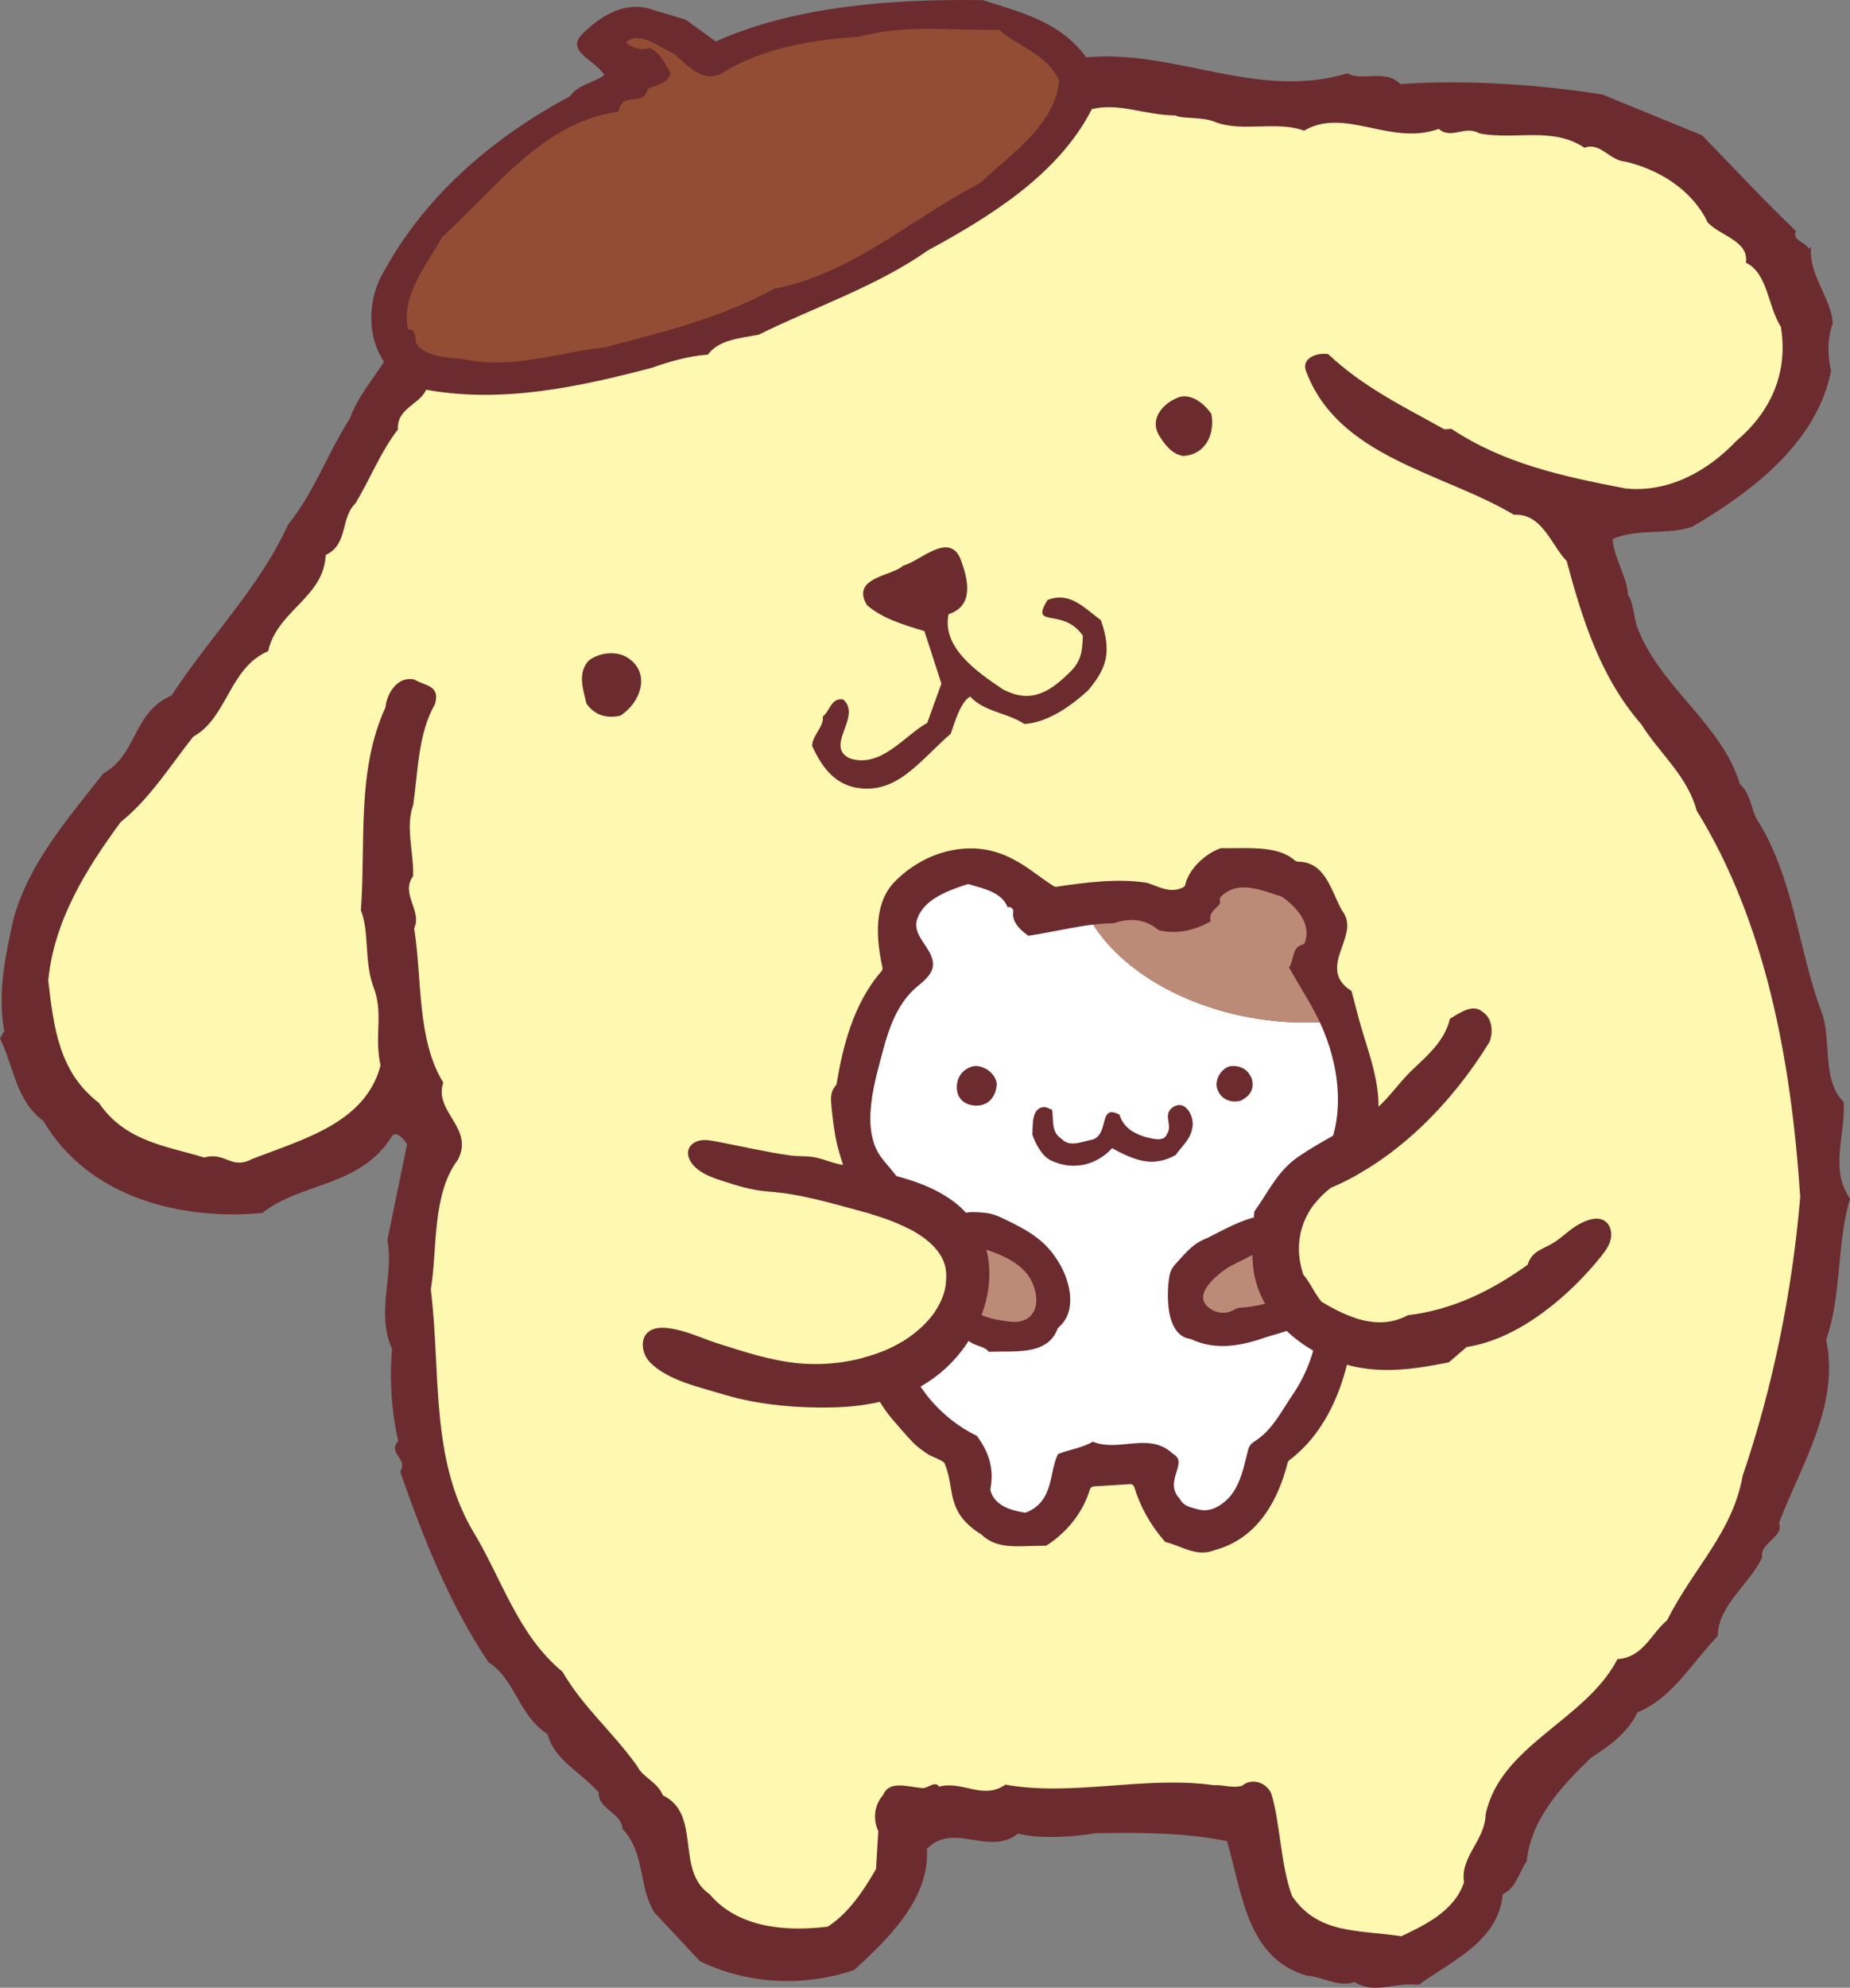 <?xml version="1.0" encoding="UTF-8"?>
<svg id="_レイヤー_2" data-name="レイヤー 2" xmlns="http://www.w3.org/2000/svg" viewBox="0 0 96.568 103.702">
  <rect x="0" y="0" width="96.568" height="103.702" fill="#808080" stroke="none"/>
  <defs>
    <style>
      .cls-1 {
        fill: #934d34;
      }

      .cls-2 {
        fill: #bc8b77;
      }

      .cls-3 {
        fill: #6c2c2f;
      }

      .cls-4 {
        fill: #fff;
      }

      .cls-5 {
        fill: #fff8b0;
      }
    </style>
  </defs>
  <g id="_レイヤー_2-2" data-name="レイヤー 2">
    <g>
      <g>
        <path class="cls-3" d="M95.583,19.342c-.742,3.756-4.155,6.329-7.25,8.138-1.329.458-2.838.062-4.157.644.065.983.744,1.928.806,2.911.272.356.337,1.338.484,1.699,1.196,3.137,4.408,5.025,5.358,8.176.523.459.57,1.197.857,1.797,1.924,2.963,2.179,6.777,3.379,10.035.59,1.444-.012,3.584,1.176,4.741.115,1.721-.756,3.511.333,5.045-.71,2.394-.416,4.97-1.245,7.373.718,3.414-1.305,6.511-2.464,9.552.298.723-1.041,1.058-.871,1.789-.649,1.4-2.308,2.497-2.326,4.107-1.387,1.45-2.38,3.247-4.186,3.981-.541,1.147-1.609,1.835-2.438,2.384-1.511,1.457-3.127,3.171-3.351,5.412-.344.394-.527,1.393-1.247,1.687-.208,2.487-2.737,3.517-4.386,4.738-1.247-.165-2.313.523-3.347-.151-.846.301-1.624-.265-2.494-.33-3.147-.905-3.372-4.351-4.166-7.017-2.256-.468-4.604-.44-6.824-.418-1.225.203-2.945.318-4.078.022-1.525,1.214-3.378-.643-4.765.805.169,2.585-2.039,4.709-3.788,6.308-2.659.915-5.634.738-8.064-.461l-2.392-2.559c-.835-1.431-.447-3.061-1.644-4.341-.055-.862-1.301-1.027-1.237-1.895-.933-1.054-2.337-1.704-2.671-3.039-1.548-1.01-1.672-2.857-3.088-3.753-2.055-3.078-3.39-6.449-4.609-9.951.452-.65-.681-.945-.105-1.598-.351-1.584-.458-3.185-.318-4.8-.864-1.921.122-3.837-.247-5.669l1.031-5.01c-.14-.238-.541-.705-.769-.444-1.677,2.707-4.784,2.416-6.781,4.031-4.175.398-9.071-.763-11.44-4.809-1.423-1.02-1.546-2.865-2.259-4.298l.223-.387c-.383-2.076.103-4.085.48-5.84.799-2.896,2.752-5.125,4.691-7.6,1.791-.982,1.522-3.188,3.562-4.064,2.021-3.099,4.577-5.615,6.088-8.926,1.373-1.696,1.989-3.593,3.22-5.524.419-1.14,1.111-1.928,1.785-2.96-.958-1.419-.842-3.405.054-4.824,2.21-3.976,5.724-6.924,9.662-9.039.452-.647,1.312-.702,1.781-1.104-.549-.83-2.057-1.226-1.13-2.15.928-.927,2.119-1.625,3.37-1.333l2.018.607,1.559,1.135C41.563.278,46.731-.061,51.311.008c1.892.616,4.023,1.094,5.383,2.982,4.669-.43,8.924,2.256,13.647.834.773.445,1.96-.253,2.756.561,3.568-.235,7.171.023,10.54.543l5.206,2.129c1.589,1.627,3.319,3.491,4.9,4.991-.215.509.533.583.681.945l.114-.13c-.149,1.491,1.041,2.647,1.129,4.002-.312.886-.257,1.748-.085,2.478Z"/>
        <path class="cls-5" d="M90.634,23.005c-1.501,1.579-3.53,2.702-5.77,2.48-3.376-.645-6.386-1.312-9.101-3.111l-.368.024c-2.18-1.214-4.223-2.193-6.068-3.925-.621-.084-1.344.211-1.18.819,1.66,4.587,7.147,5.338,10.877,7.564,1.474-.096,1.958,1.601,2.754,2.413.817,3.035,1.756,6.064,3.896,8.518.968,1.543,2.401,2.685,2.892,4.506,3.595,5.82,4.934,13.021,5.403,20.158-.418,4.972-1.447,9.982-3.002,14.534-.542,2.999-2.53,4.738-3.95,7.55-.824.671-1.234,1.935-2.588,2.021-1.643,3.197-6.132,4.48-6.881,8.114-.036,1.362-1.34,2.191-1.129,3.534-.516,1.52-2.076,2.241-3.273,2.81-2.25-.344-4.332-.086-5.701-2.096-.596-1.567-.627-3.914-1.093-5.366-.287-.597-1.039-.796-1.509-.394-.484.155-.993-.057-1.484-.024-3.616-.507-7.373.604-10.877-.029-1.18.82-2.24-.222-3.453.103-.269-.351-.608.165-.984.065-.747-.074-1.634-.387-1.953.378-.46.523-.534,1.271-.247,1.871l-.118,1.986c-.663,1.154-1.451,2.317-2.519,3.006-2.205.27-4.691.062-6.168-1.694-1.81-1.24-.396-4.176-2.437-5.154-.297-.724-1.05-.922-1.337-1.519-1.358-1.89-2.793-3.03-3.906-4.932-2.355-1.947-3.161-4.86-4.688-7.359-2.226-3.806-1.656-8.293-2.184-12.582.353-2.124.044-4.945,1.41-6.766.878-1.663-1.28-2.511-.76-4.028-1.387-2.256-1.094-5.366-1.52-8.055.437-.895-.736-1.805-.054-2.715.043-1.24-.417-2.568.003-3.708.257-1.747.25-3.722,1.136-5.264.305-1.008-.556-.951-1.072-1.288-.878-.191-1.437.711-1.512,1.457-1.512,3.311-1.021,6.987-1.281,10.587.442,1.085.17,2.585.627,3.914.589,1.445.048,2.592.399,4.176-.79,3.018-4.071,3.851-6.723,4.89-1.075.565-1.385-.403-2.476-.085-2.018-.609-4.134-.84-5.501-2.851-2.082-1.593-2.358-3.923-2.645-6.376.29-3.11,1.968-5.814,3.785-8.28,1.523-1.214,2.644-3.018,3.784-4.451,1.788-.982,1.864-3.583,3.909-4.458.477-2.134,2.904-2.786,3.004-5.017,1.201-.573.742-1.902,1.554-2.695.779-1.289,1.306-2.683,2.216-3.855-.072-1.108,1.153-1.312,1.472-2.073,4.001.725,8.022-.158,11.789-1.147.846-.301,1.935-.621,2.92-.686.568-.779,1.674-.853,2.652-1.039,2.872-1.426,6.137-2.504,8.853-4.41,3.103-1.689,6.784-3.906,8.537-7.36,1.459-.343,2.738.315,4.347.331.509.215,1.362.036,2.125.356,1.393.526,3.207-.086,4.602.44,2.142-1.254,4.501.816,7.035-.093.658.576,1.348-.21,2.118.234,1.877.368,3.806-.375,5.487.75.846-.304,1.279.657,2.147.726,1.631.387,3.426,1.379,4.289,3.177.661.696,2.165.969,1.989,2.093,1.148.544,1.137,2.273,1.825,3.34.409,2.444-.57,4.486-2.326,5.962Z"/>
        <path class="cls-3" d="M56.793,36.022c-.896.815-2.075,1.662-3.315,1.749-.982-.624-2.061-.612-2.839-1.431-.513.301-.803,1.35-1.014,1.943-1.624,1.4-2.792,3.186-4.935,2.812-1.193-.232-1.806-1.125-2.299-2.176.018-.597.625-.982.56-1.541.366-.27.426-.987,1.061-.89,1.013.904-1.021,2.445.358,3.081,1.624.523,2.856-1.21,4.032-1.856l.738-2.049-.886-2.737c-1.147-.351-2.178-.654-2.999-1.356-.878-1.461,1.358-1.521,1.892-2.065.882-.215,2.401-1.813,3-.32.373,1.008.735,2.413-.632,2.858-.366,1.744,1.516,3.032,2.81,3.902,1.542.845,2.578.065,3.585-.941.53-.545.59-1.044.613-1.841-1.036-1.512-2.799-.331-1.84-1.864,1.17-.448,1.882.393,2.782,1.055.595,1.711.276,2.537-.674,3.67Z"/>
        <path class="cls-3" d="M61.769,23.788c-.621-.084-1.033-.674-1.312-1.149-.424-.837.265-1.625,1.107-1.927.609-.164,1.254.288,1.666.88.189.975-.233,2.115-1.462,2.196Z"/>
        <path class="cls-1" d="M51.193,9.531c-3.585,1.842-6.728,4.768-10.759,5.526-2.863,1.547-5.663,2.225-8.82,3.052-2.577.292-4.863,1.183-7.498.617-.745-.077-1.985-.12-2.401-.832-.025-.37-.05-.738-.419-.714-.366-1.83,1.014-3.405,1.785-4.812,2.799-2.535,5.29-6.033,9.207-6.537.176-1.125,1.348-.213,1.529-1.214.485-.155,1.091-.319,1.18-.82-.277-.475-.563-1.075-1.072-1.29-.485.158-.993-.057-1.254-.287.695-.662,1.748.257,2.509.578.656.573,1.459,1.508,2.419,1.075,2.132-1.376,4.824-1.799,7.286-1.962,2.303-.645,4.798-.315,7.264-.354,1.053.92,2.43,1.199,3.142,2.638-.215,2.36-2.586,3.875-4.099,5.334Z"/>
        <path class="cls-3" d="M32.385,37.335c-.732.171-1.362-.036-1.77-.626-.173-.73-.477-1.575.1-2.229.466-.401,1.441-.59,2.089-.138,1.165.788.648,2.306-.419,2.994Z"/>
      </g>
      <g>
        <path class="cls-3" d="M70.846,61.279c.55-1.017,1.103-2.353,1.112-3.522.014-1.683-.689-3.26-1.098-4.864-.105-.408-.207-.81-.314-1.193-1.075-.666-.763-1.543-.487-2.317.237-.666.461-1.292-.016-1.893-.126-.233-.222-.448-.321-.666-.431-.958-.837-1.862-1.982-1.874-.052,0-.103-.021-.142-.055-.769-.674-1.952-.656-3.104-.647-.26.003-.514.009-.76,0-.866.293-1.696,1.138-1.861,1.898-.014.067-.059.122-.119.151-.549.266-1.034.077-1.504-.105-.119-.046-.242-.093-.37-.134-1.5-.244-3.229-.022-4.73.204-.051.007-.105-.005-.15-.033-.334-.211-.662-.45-1.008-.702-1.196-.873-2.321-1.396-3.848-1.237-1.312.136-2.546.787-3.46,1.728-.875.901-1.079,2.396-.621,4.46.015.069-.004.141-.05.192-1.491,1.702-2.035,4.026-2.341,5.862-.007.041-.025.079-.052.108-.297.34-.257.714-.212,1.15.067.64.135,1.248.276,1.863.039.168.083.336.133.506.278.929.58,1.9,1.303,2.611.131.141.222.219.355.532-.093.304-.12.718-.228,1.233-.276,1.32-.539,2.713-.533,4.089.003.717.087,1.424.255,2.121.287,1.194.813,2.361,1.614,3.3.343.402.702.821,1.064,1.199.236.245.536.456.819.641.139.091.785.326.836.447.197.462.28.969.362,1.468.163.997.562,1.626,1.564,2.256.695.661,1.536.633,2.51.601.282-.01.567-.015.867-.015.944-.596,1.882-1.595,2.287-2.938.027-.088.109-.151.204-.158l1.879-.118c.117-.012.204.06.235.158.299.987.812,1.947,1.615,2.859.259.062.508.158.748.251.593.227,1.154.446,1.838.172,2.304-.621,3.337-2.705,3.803-4.56.012-.048.04-.091.08-.12,2.388-1.814,3.234-4.937,3.468-7.78.037-.445.074-.884.079-1.308.005-.452-.08-.888-.102-1.304-.024-.461-.043-.897-.087-1.297-.054-.486-.156-.915-.218-1.283-.092-.542-.178-.933-.225-1.133.255-.225.472-.5.636-.804Z"/>
        <path class="cls-4" d="M68.892,53.326c-4.95.243-9.802-1.9-11.828-5.09-.182.021-.357.046-.526.072-.45.07-.903.158-1.36.245-.493.094-1,.192-1.503.266-.607-.438-.842-.813-.784-1.251.009-.065-.013-.132-.058-.178-.045-.048-.116-.067-.174-.07l-.065.005c-.263-.692-1.077-.923-1.684-1.095-.109-.031-.212-.06-.305-.091-.045-.015-.092-.015-.135,0-1.147.367-2.254.834-2.588,1.791-.244.7.394,1.253.674,1.823.4.814-.084,1.221-.703,1.738-.977.816-1.436,2.092-1.75,3.271-.434,1.623-1.23,4.159-.072,5.663.202.263.434.504.63.77.012.015.031.023.042.039.438.633.431.639.869,1.272.2.288.161.655.034.983-.006.014-.113.508-.287,1.298-.082.37-.171.807-.233,1.304-.05.406-.152.847-.167,1.321-.026.85.006,1.738.164,2.575.402,2.137,1.968,3.977,3.905,4.922.584.778.923,1.646.713,2.755-.005.029-.005.06.003.089.215.887,1.297,1.076,1.759,1.157.046.007.092.003.133-.015.986-.415,1.165-1.263,1.324-2.011.078-.369.152-.719.308-1.025.215-.091.45-.156.697-.226.375-.103.761-.211,1.117-.421.583.24,1.215.178,1.827.118.837-.079,1.629-.158,2.355.51.389.244.335.482.188.954-.129.41-.287.918.161,1.385.213.407.555.446.942.559.117.034.235.051.355.051.231,0,.466-.063.694-.192,1.076-.607,1.287-1.763,1.562-2.861.031-.125.065-.252.143-.354.055-.071.127-.125.202-.175.026-.018.053-.035.079-.052.883-.587,1.327-1.517,1.906-2.362.582-.849.999-1.802,1.21-2.81.089-.422.165-.838.212-1.258.049-.433.181-.853.194-1.272.014-.444-.101-.876-.116-1.289-.017-.454.065-.892.025-1.289-.048-.478-.127-.907-.185-1.269-.121-.756-.288-1.213-.292-1.231-.057-.22-.017-.452.083-.651-.016-.371.214-.747.413-1.085,1.302-2.213.948-5.064-.108-7.312Z"/>
        <path class="cls-3" d="M64.223,55.62c.464-.045.894.116,1.116.646.158.55-.09.928-.588,1.161-.44.12-1.04-.028-1.22-.654-.129-.452.218-1.046.692-1.152Z"/>
        <path class="cls-3" d="M50.761,55.636c.466-.125,1.183.285,1.267.886.002.474-.265,1.046-.863,1.142-.538.086-1.168-.162-1.216-.849-.038-.536.235-1.014.812-1.179Z"/>
        <path class="cls-3" d="M55.268,69.238c-.028.022-.05.053-.063.087-.452,1.179-1.705,1.184-2.916,1.188-.234.002-.459.002-.672.012-.21-.274-.619-.293-.911-.474-.334-.208-.669-.415-1.003-.623-.221-.137-.446-.277-.622-.469-.166-.181-.284-.417-.281-.66-.112-.136-.191-.294-.223-.479l1.51-3.202c-.051-.045-.098-.093-.138-.148-.032-.042-.06-.088-.084-.137-.356-.721.297-1.113.919-1.097.337.008.678.017,1.003.106.25.068.485.181.718.294,1.259.609,2.159,1.126,2.859,2.391.507.915.855,2.397-.096,3.21Z"/>
        <path class="cls-3" d="M58.05,59.903c-.816.89-2.042,1.182-3.179.643-.479-.22-.814-.868-.983-1.353.031-.516-.056-1.443.659-1.439.126.023.24.109.365.132.107.477-.085,1.155.497,1.524.432.471,1.081.138,1.619.042.899-.288.289-1.898,1.412-1.297.197.688.791.993,1.345,1.162.315.059.983.313,1.141-.179.27-.404-.163-.876.17-1.269.632-.598,1.144.148,1.164.737-.015.778-.537,1.136-.894,1.655-1.234.682-2.192.242-3.317-.358Z"/>
        <path class="cls-3" d="M65.997,69.791c-1.25.438-2.57.663-3.815.077-.023-.009-.046-.017-.07-.021-.478-.074-.769-.418-.939-.867-.259-.681-.237-1.602-.165-2.175.022-.177.045-.356.118-.519.078-.174.209-.317.338-.458.498-.544.819-.946,1.507-1.222.5-.201,3.806-2.234,3.614-.417-.01.093-.034.181-.07.266l1.324,3.035c.349.097.597.458.588.821-.022.959-1.726,1.233-2.43,1.48Z"/>
        <path class="cls-2" d="M68.892,53.326c-.036-.076-.072-.152-.11-.227-.284-.568-.618-1.129-.941-1.673-.187-.316-.374-.63-.551-.944.094-.158.142-.338.189-.517.099-.369.174-.601.48-.671.072-.017.131-.07.156-.141.392-1.11-.7-2.022-1.188-2.361-.019-.014-.039-.024-.062-.031-.131-.039-.266-.082-.401-.127-.909-.299-1.94-.635-2.725.132-.057.055-.079.137-.059.213.037.139-.025.215-.198.378-.155.146-.397.372-.284.714-.948.513-1.858.671-2.716.456-.661-.556-1.427-.674-2.341-.36-.375,0-.737.029-1.077.069,2.026,3.19,6.878,5.333,11.828,5.09Z"/>
        <path class="cls-2" d="M63.928,66.244c-.67.485-1.781,1.494-.615,2.116.306.163.69.173,1.003.024.091-.043.177-.099.272-.13.101-.033.209-.036.315-.045.481-.038,1.056-.147,1.51-.305.464-.161.899-.56,1.424-.415,0,0,0,0,.001,0l-1.324-3.035c-.36.859-1.933,1.316-2.587,1.788Z"/>
        <path class="cls-2" d="M51.2,68.588c.453.216.959.287,1.455.355,1.389.191,1.75-.991,1.182-2.126-.496-.99-1.738-1.434-2.727-1.74-.357-.11-.754-.223-1.023-.46l-1.51,3.202c.032.185.111.343.223.479,0-.015,0-.03,0-.045.117-1.52,1.877.086,2.4.335Z"/>
      </g>
      <g>
        <g>
          <path class="cls-5" d="M33.82,69.507c.768-.677,2.734.294,3.537.547,1.428.45,2.859.937,4.359,1.072,1.491.135,3.013-.086,4.404-.638,1.489-.591,3.23-2.003,3.271-3.748.184-2.089-2.744-3.096-4.299-3.51-1.661-.443-3.26-.942-4.968-1.063-.868-.061-1.694-.32-2.522-.594-.536-.178-1.092-.393-1.45-.829-.176-.215-.297-.506-.212-.771-.481-.106-.962-.213-1.443-.319l-2.007,10.21c.357.193.721.373,1.089.543-.071-.333-.011-.677.241-.9Z"/>
          <path class="cls-3" d="M49.635,62.582c-1.557-1.099-3.574-1.393-5.385-1.79-.578,0-1.196-.326-1.764-.423-.419-.072-.828-.029-1.25-.09-1.293-.184-2.582-.488-3.865-.73-.268-.051-.544-.101-.813-.054-.269.048-.534.215-.618.475,0,0,0,.001,0,.002-.085.265.036.556.212.771.358.437.914.652,1.45.829.828.274,1.654.533,2.522.594,1.708.121,3.308.62,4.968,1.063,1.555.415,4.483,1.421,4.299,3.51-.041,1.745-1.782,3.157-3.271,3.748-1.391.552-2.913.773-4.404.638-1.5-.136-2.931-.623-4.359-1.072-.802-.253-2.769-1.224-3.537-.547-.252.223-.313.567-.241.9.054.252.182.497.361.678.927.939,2.615,1.297,3.831,1.666,1.84.558,4.016.736,5.937.667,1.038-.038,2.079-.194,3.069-.517.962-.314,1.829-.831,2.561-1.494,2.527-2.289,3.458-6.591.298-8.824Z"/>
        </g>
        <g>
          <path class="cls-5" d="M77.742,54.373c-1.896,3.089-4.788,6.121-8.275,7.588-1.412,1.082-2.043,2.729-1.431,4.542.402.468.557.951.958,1.421,1.287.779,2.942,1.535,4.494.691,2.33-.275,4.365-1.276,6.254-2.633.22-.756.869-.818,1.431-1.198.517-.35.891-.773,1.491-1.037.302-.132.658-.232.958-.124.043.015.084.035.125.06.137.083.234.213.292.362.152-.235.291-.478.415-.733l-6.958-10.894c-.047.113-.097.225-.147.336.014.011.028.022.043.034.516.337.565,1.075.351,1.584Z"/>
          <path class="cls-3" d="M83.747,63.683c-.04-.024-.082-.044-.125-.06-.3-.108-.656-.008-.958.124-.601.264-.975.687-1.491,1.037-.562.38-1.211.442-1.431,1.198-1.889,1.357-3.924,2.358-6.254,2.633-1.552.844-3.207.088-4.494-.691-.401-.471-.557-.953-.958-1.421-.611-1.814.019-3.46,1.431-4.542,3.487-1.467,6.379-4.499,8.275-7.588.214-.509.165-1.247-.351-1.584-.014-.012-.028-.024-.043-.034-.519-.395-1.2.125-1.663.393-.275,1.162-1.168,1.909-1.992,2.695-.805.768-1.31,1.667-2.272,2.314-1.177.79-2.464,1.374-3.636,2.18-1.111.764-1.536,1.788-2.314,2.875-.077,1.041-.19,2.177-.012,3.208.325,1.885,1.795,3.423,3.512,4.267,2.257,1.109,4.318.855,6.657.386l.935-.803c2.712-.398,5.383-2.676,7.038-4.757.216-.272.422-.569.487-.91.035-.184.019-.383-.049-.557-.058-.149-.155-.279-.292-.362Z"/>
        </g>
      </g>
    </g>
  </g>
</svg>
